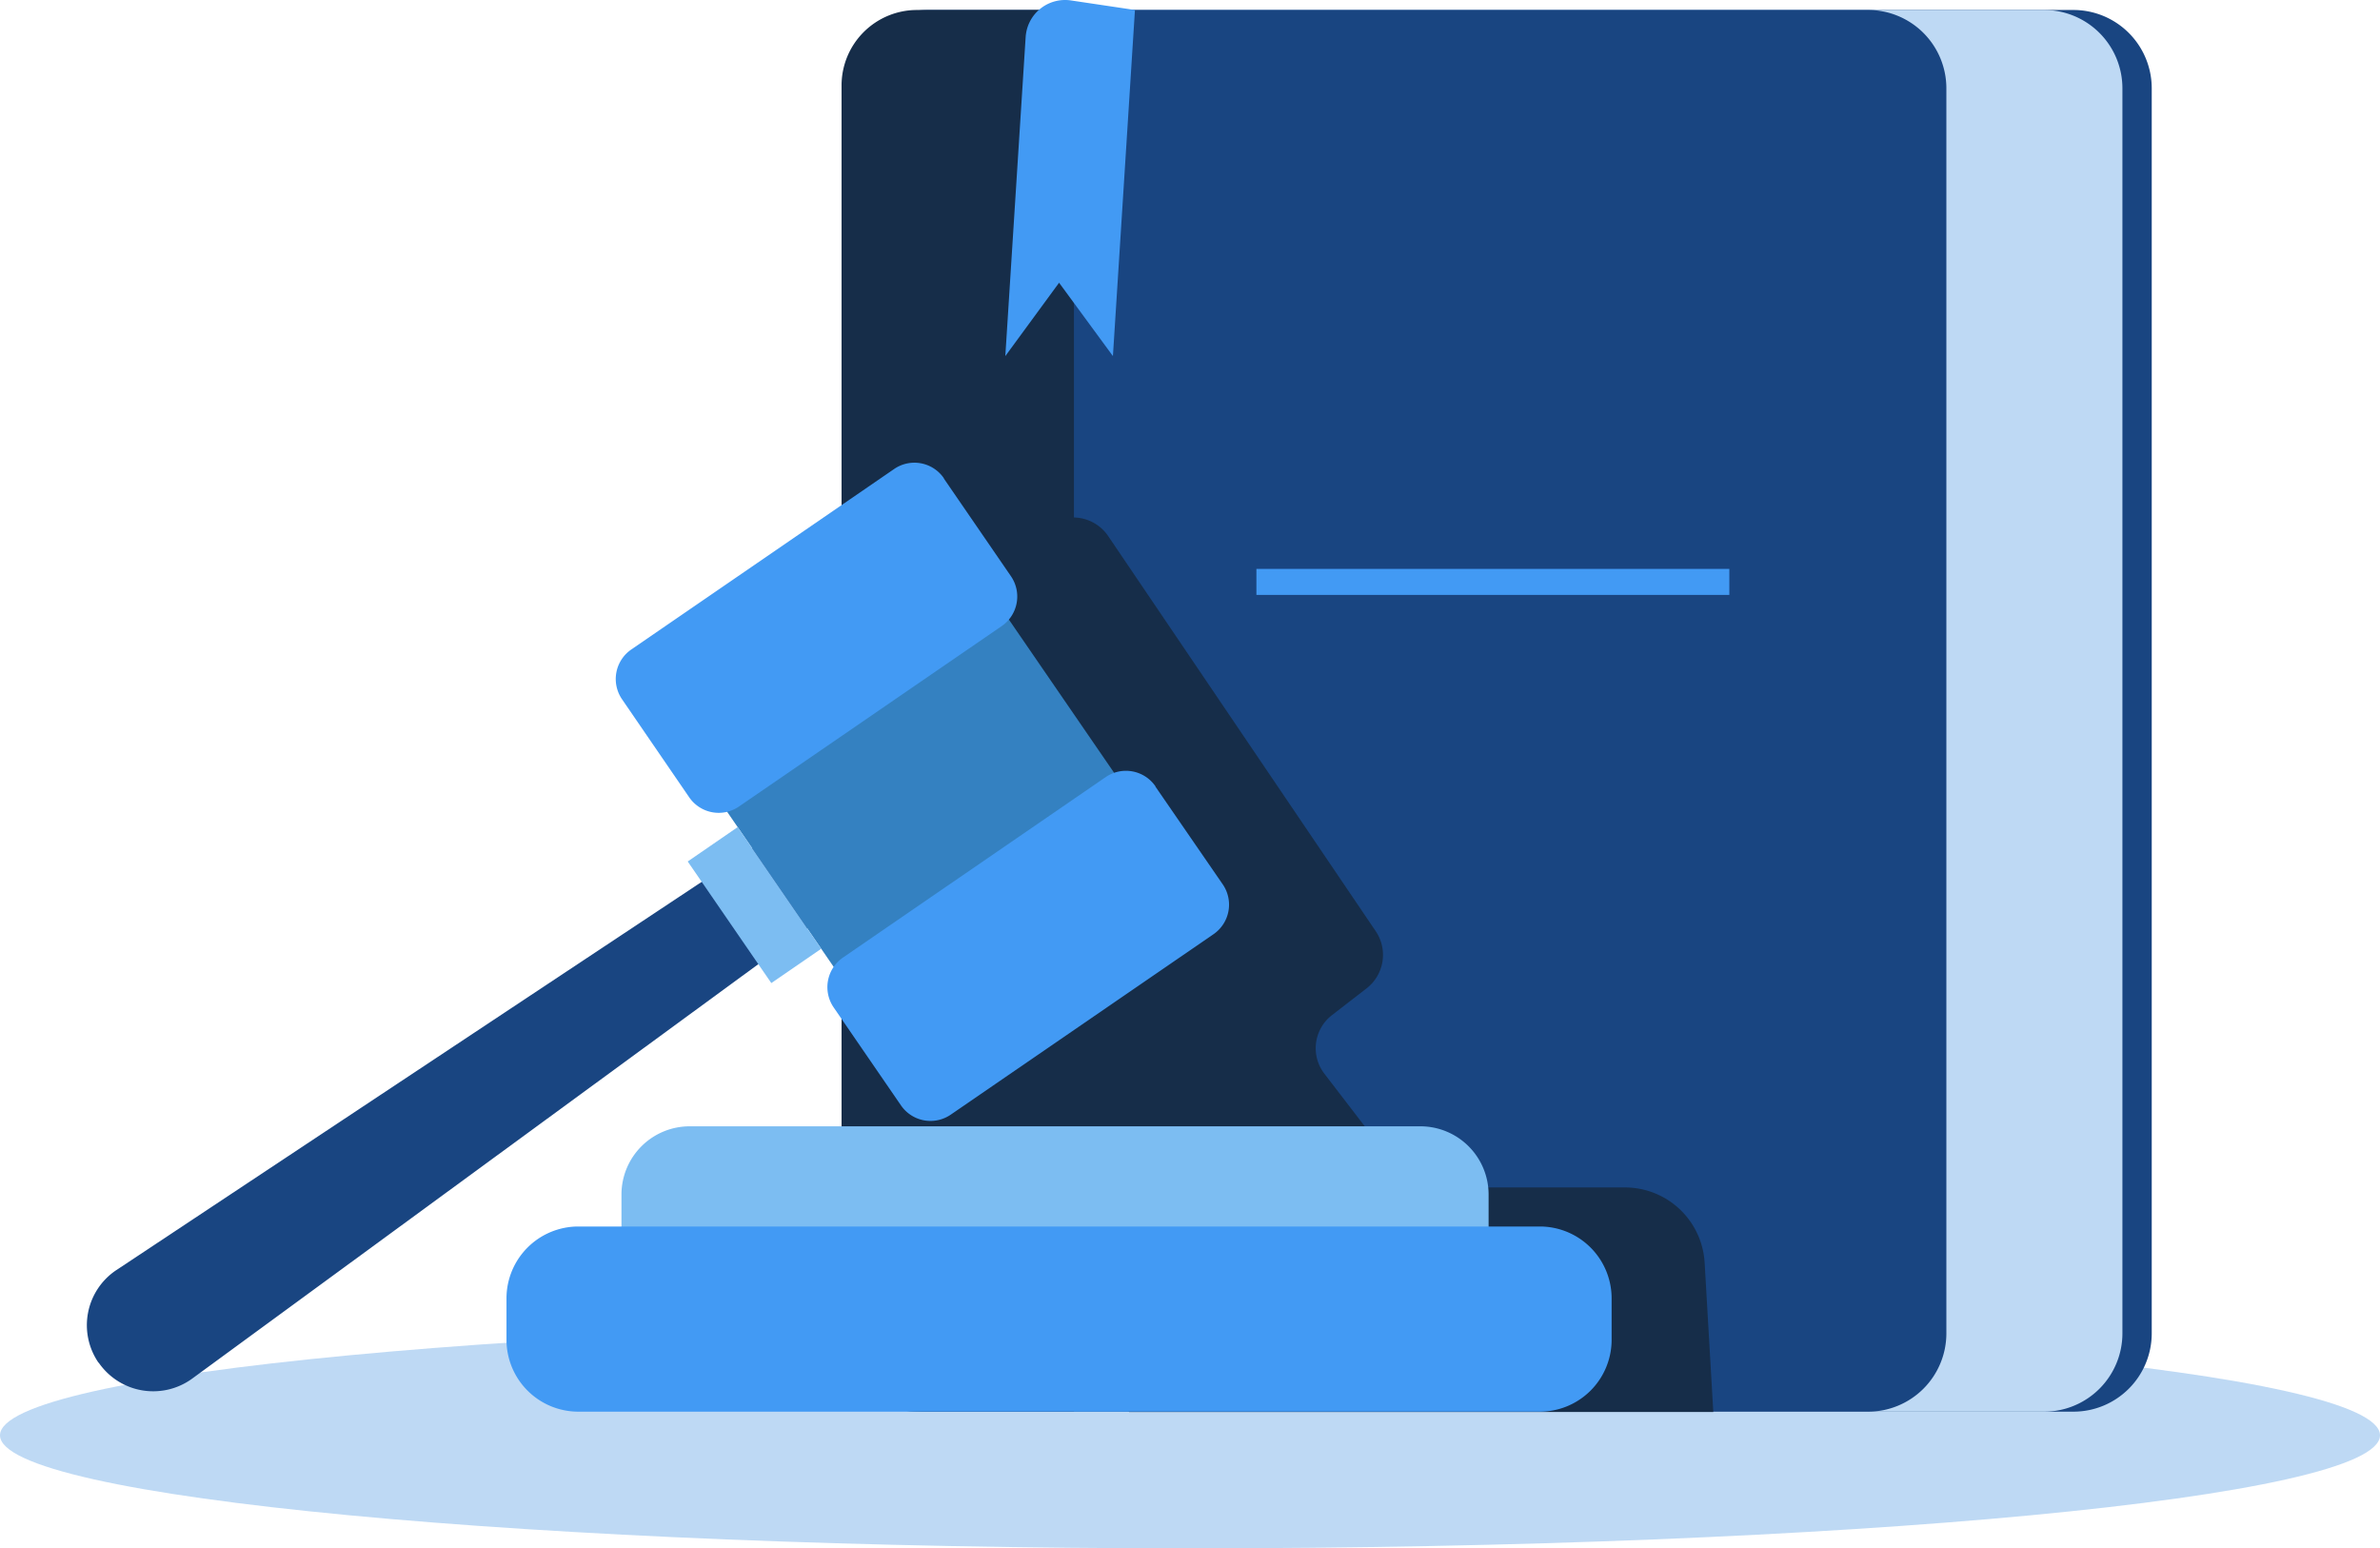 <svg id="Calque_1" data-name="Calque 1" xmlns="http://www.w3.org/2000/svg" xmlns:xlink="http://www.w3.org/1999/xlink" viewBox="0 0 381.51 248.19"><defs><style>.cls-1{fill:none;}.cls-2{clip-path:url(#clip-path);}.cls-3{fill:#bed9f4;}.cls-4{fill:#194581;}.cls-5{fill:#162d49;}.cls-6{fill:#7cbdf2;}.cls-7{fill:#429af4;}.cls-8{fill:#3481c1;}.cls-9{clip-path:url(#clip-path-2);}</style><clipPath id="clip-path" transform="translate(0 -0.81)"><rect class="cls-1" y="212.75" width="381.51" height="36.25"/></clipPath><clipPath id="clip-path-2" transform="translate(0 -0.81)"><rect class="cls-1" x="161.15" y="0.81" width="20.78" height="57.08"/></clipPath></defs><g id="Group-39"><g id="Group-3"><path id="Clip-2" class="cls-1" d="M0,212.75H381.51V249H0Z" transform="translate(0 -0.81)"/><g class="cls-2"><path id="Fill-1" class="cls-3" d="M381.51,230.88c0,10-85.41,18.12-190.76,18.12S0,240.88,0,230.88s85.4-18.13,190.75-18.13,190.76,8.12,190.76,18.13" transform="translate(0 -0.81)"/></g></g><path id="Fill-4" class="cls-4" d="M181.63,2.41H332.36A12.56,12.56,0,0,1,344.92,15V214.53a12.56,12.56,0,0,1-12.56,12.56H181.63a12.56,12.56,0,0,1-12.56-12.56V15A12.56,12.56,0,0,1,181.63,2.41" transform="translate(0 -0.81)"/><path id="Fill-6" class="cls-3" d="M176.93,2.41H327.66A12.56,12.56,0,0,1,340.22,15V214.53a12.56,12.56,0,0,1-12.56,12.56H176.93a12.56,12.56,0,0,1-12.56-12.56V15A12.56,12.56,0,0,1,176.93,2.41" transform="translate(0 -0.81)"/><path id="Fill-8" class="cls-4" d="M148.7,2.41H299.43A12.56,12.56,0,0,1,312,15V214.53a12.56,12.56,0,0,1-12.56,12.56H148.7a12.56,12.56,0,0,1-12.56-12.56V15A12.56,12.56,0,0,1,148.7,2.41" transform="translate(0 -0.81)"/><path id="Fill-10" class="cls-5" d="M147,2.41h25.15V227.09H147a12.1,12.1,0,0,1-12.1-12.1V14.54A12.1,12.1,0,0,1,147,2.41Z" transform="translate(0 -0.81)"/><path id="Fill-12" class="cls-5" d="M153.59,94.08l14.87-9.31a6.78,6.78,0,0,1,9.2,2l42.87,63.31a6.78,6.78,0,0,1-1.46,9.15l-5.57,4.31a6.7,6.7,0,0,0-1.21,9.37l14,18.24h34.18a12.8,12.8,0,0,1,12.78,12.06l1.39,23.93H181l-33.2-45.74Z" transform="translate(0 -0.81)"/><path id="Fill-14" class="cls-6" d="M110.56,181.35H227.68a10.94,10.94,0,0,1,10.94,10.94v6.3a10.94,10.94,0,0,1-10.94,10.94H110.56a10.94,10.94,0,0,1-10.94-10.94v-6.3a10.94,10.94,0,0,1,10.94-10.94" transform="translate(0 -0.81)"/><path id="Fill-16" class="cls-7" d="M92.71,197.41H246.82a11.52,11.52,0,0,1,11.52,11.52v6.64a11.52,11.52,0,0,1-11.52,11.52H92.71a11.52,11.52,0,0,1-11.52-11.52v-6.64a11.52,11.52,0,0,1,11.52-11.52" transform="translate(0 -0.81)"/><path id="Fill-18" class="cls-4" d="M15.79,219.24h0a10.62,10.62,0,0,1,2.75-14.77l.14-.09L126.3,133l8.63,12.57L30.81,221.79A10.62,10.62,0,0,1,16,219.49l-.18-.25" transform="translate(0 -0.81)"/><path id="Fill-20" class="cls-8" d="M147.84,79.91l44.93,65.42-45.06,30.95-44.94-65.42Z" transform="translate(0 -0.81)"/><path id="Fill-22" class="cls-7" d="M151.29,77.5l10.76,15.67a5.75,5.75,0,0,1-1.48,8l-42.1,28.91a5.73,5.73,0,0,1-8-1.48L99.72,112.91a5.74,5.74,0,0,1,1.49-8L143.31,76a5.73,5.73,0,0,1,8,1.48" transform="translate(0 -0.81)"/><path id="Fill-24" class="cls-7" d="M185.21,126.89,196,142.56a5.75,5.75,0,0,1-1.48,8l-42.1,28.91a5.74,5.74,0,0,1-8-1.48L133.64,162.3a5.75,5.75,0,0,1,1.49-8l42.1-28.92a5.74,5.74,0,0,1,8,1.49" transform="translate(0 -0.81)"/><path id="Fill-26" class="cls-6" d="M118.25,133.39l13.39,19.5-8,5.5L110.24,138.9Z" transform="translate(0 -0.81)"/><path id="Fill-34" class="cls-7" d="M201.4,96.17h75.81V92H201.4Z" transform="translate(0 -0.81)"/><g id="Group-38"><path id="Clip-37" class="cls-1" d="M161.15.81h20.78V57.89H161.15Z" transform="translate(0 -0.81)"/><g class="cls-9"><path id="Fill-36" class="cls-7" d="M181.93,2.41,171.67.88a6.33,6.33,0,0,0-7.2,5.32,5,5,0,0,0-.06.54l-3.26,51.15,8.62-11.76,8.63,11.76Z" transform="translate(0 -0.81)"/></g></g></g></svg>